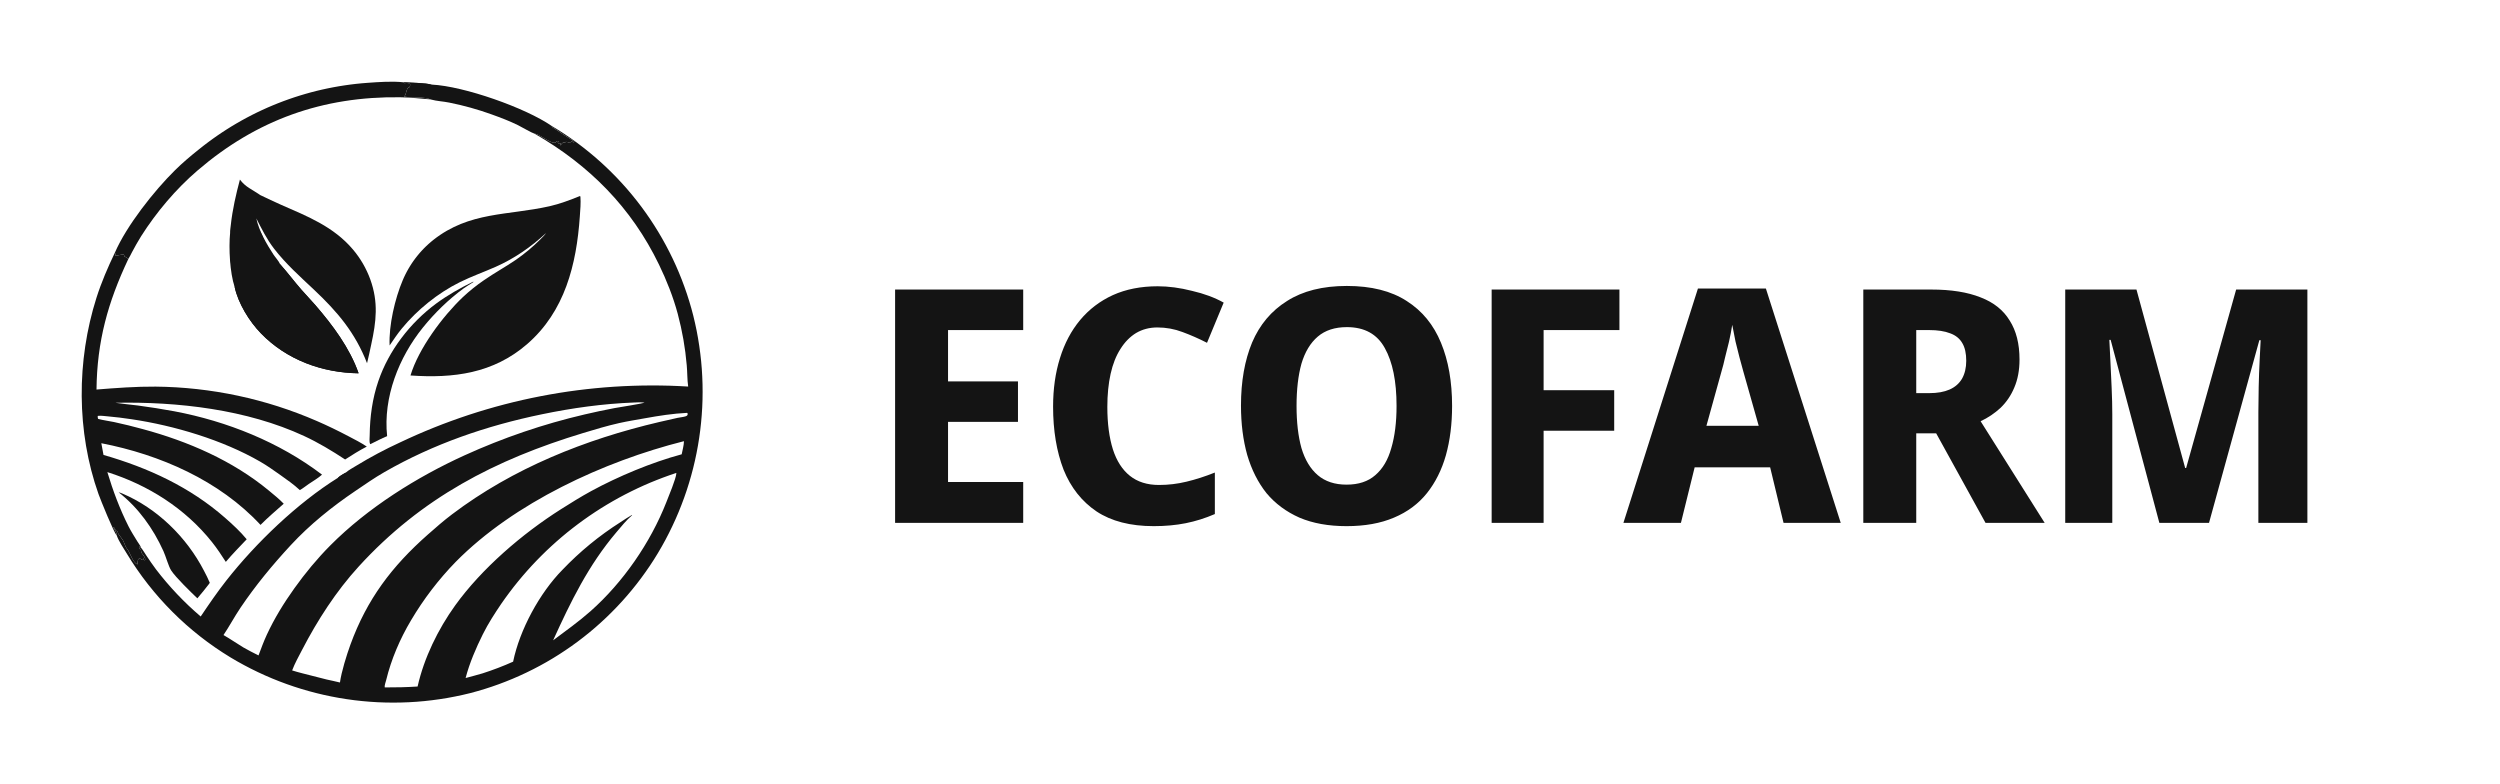 <svg width="153" height="48" viewBox="0 0 153 48" fill="none" xmlns="http://www.w3.org/2000/svg">
<path d="M35.49 11.998C35.504 12.004 35.512 12.019 35.522 12.03C35.552 12.427 35.513 12.853 35.485 13.25C35.282 16.184 34.572 19.057 32.256 21.063C30.187 22.854 27.757 23.163 25.122 22.979C25.614 21.336 27.091 19.357 28.323 18.188C28.524 17.999 28.733 17.818 28.948 17.645C29.164 17.472 29.386 17.307 29.614 17.151C30.251 16.709 30.93 16.338 31.57 15.902C31.838 15.716 32.098 15.518 32.348 15.309C32.599 15.099 32.839 14.879 33.07 14.648C33.19 14.525 33.322 14.403 33.421 14.262C32.499 15.113 31.492 15.817 30.34 16.327C29.614 16.648 28.866 16.912 28.153 17.264C26.81 17.927 25.536 18.955 24.586 20.112C24.317 20.44 24.082 20.792 23.844 21.143C23.788 19.925 24.169 18.272 24.649 17.146C24.674 17.086 24.701 17.026 24.728 16.967C24.755 16.908 24.783 16.849 24.812 16.791C24.841 16.733 24.871 16.675 24.902 16.618C24.933 16.56 24.965 16.503 24.997 16.447C25.03 16.391 25.063 16.335 25.098 16.279C25.132 16.224 25.167 16.169 25.203 16.115C25.239 16.061 25.276 16.007 25.314 15.954C25.352 15.901 25.391 15.849 25.43 15.797C25.469 15.745 25.51 15.694 25.551 15.643C25.592 15.592 25.633 15.542 25.676 15.493C25.719 15.444 25.762 15.395 25.806 15.347C25.85 15.299 25.895 15.252 25.941 15.205C25.986 15.159 26.032 15.113 26.079 15.068C26.126 15.023 26.174 14.978 26.223 14.935C26.271 14.891 26.32 14.848 26.37 14.806C26.419 14.764 26.47 14.723 26.521 14.682C28.732 12.94 31.066 13.198 33.629 12.622C34.274 12.477 34.878 12.243 35.49 11.998Z" fill="#141414"/>
<path d="M14.683 10.99C15.034 11.459 15.428 11.591 15.889 11.912L15.927 11.939C16.352 12.138 16.772 12.346 17.204 12.534C18.832 13.245 20.425 13.877 21.604 15.273C21.661 15.34 21.716 15.409 21.77 15.478C21.824 15.548 21.876 15.619 21.927 15.691C21.977 15.763 22.027 15.836 22.074 15.91C22.122 15.984 22.167 16.059 22.212 16.136C22.256 16.212 22.298 16.289 22.339 16.367C22.38 16.445 22.419 16.524 22.456 16.604C22.494 16.683 22.529 16.764 22.563 16.845C22.597 16.927 22.629 17.009 22.659 17.091C23.168 18.506 23.028 19.668 22.718 21.087C22.635 21.468 22.559 21.852 22.463 22.229C21.738 20.363 20.663 19.093 19.221 17.734C18.367 16.929 17.486 16.145 16.767 15.211C16.325 14.639 16.014 14.004 15.686 13.365C15.86 14.151 16.304 14.917 16.742 15.587C16.861 15.769 17.059 15.971 17.141 16.166C17.586 16.664 17.988 17.203 18.427 17.707C18.712 18.035 19.016 18.345 19.3 18.674C20.363 19.904 21.404 21.297 21.947 22.846C19.712 22.814 17.545 22.024 15.973 20.406C15.258 19.67 14.58 18.573 14.361 17.565C14.066 16.678 13.992 15.19 14.082 14.262C14.078 14.101 14.108 13.927 14.126 13.766C14.226 12.835 14.442 11.895 14.683 10.99Z" fill="#141414"/>
<path d="M14.361 17.565C14.373 17.547 14.377 17.531 14.377 17.509C14.374 17.409 14.322 17.279 14.304 17.176C14.239 16.813 14.047 15.786 14.111 15.474C14.117 15.516 14.129 15.553 14.142 15.593L14.184 15.612C14.331 15.551 14.802 14.918 14.958 14.753C15.184 14.515 15.442 14.298 15.677 14.065L15.745 14.087L15.752 14.063L15.731 14.03L15.761 14.04C15.769 14.081 15.777 14.109 15.798 14.145C15.832 14.126 15.82 14.135 15.848 14.109C15.854 14.103 15.861 14.096 15.867 14.09C16.018 14.282 16.101 14.588 16.219 14.81C16.463 15.271 16.797 15.794 17.128 16.198L17.141 16.166C17.586 16.664 17.988 17.203 18.427 17.707C18.712 18.035 19.016 18.345 19.3 18.674C20.363 19.904 21.404 21.297 21.947 22.846C19.712 22.814 17.545 22.024 15.973 20.406C15.258 19.67 14.58 18.573 14.361 17.565Z" fill="#141414"/>
<path d="M7.26 30.129C7.336 30.143 7.407 30.17 7.477 30.2C9.619 31.106 11.423 32.878 12.484 34.931C12.609 35.172 12.739 35.416 12.84 35.669C12.725 35.841 12.577 35.995 12.456 36.164C12.327 36.312 12.203 36.466 12.078 36.617C11.674 36.229 10.749 35.337 10.472 34.905C10.309 34.649 10.151 34.055 10.002 33.728C9.372 32.339 8.468 31.071 7.26 30.129Z" fill="#141414"/>
<path d="M28.96 17.237C28.97 17.244 28.963 17.238 28.973 17.262C28.776 17.393 28.566 17.509 28.375 17.649C27.453 18.323 26.607 19.149 25.889 20.036C24.409 21.866 23.441 24.315 23.692 26.692C23.343 26.833 23.003 27.019 22.664 27.184C22.658 27.177 22.653 27.173 22.648 27.163C22.592 27.059 22.623 26.754 22.625 26.631C22.639 25.501 22.79 24.386 23.158 23.314C23.801 21.44 25.099 19.759 26.687 18.583C27.393 18.061 28.172 17.624 28.96 17.237Z" fill="#141414"/>
<path d="M33.766 7.71C33.899 7.789 34.032 7.87 34.163 7.953C34.294 8.035 34.424 8.119 34.553 8.205C34.682 8.291 34.81 8.378 34.937 8.467C35.064 8.556 35.19 8.646 35.315 8.738C35.439 8.83 35.563 8.924 35.685 9.019C35.808 9.114 35.929 9.21 36.049 9.308C36.169 9.406 36.288 9.506 36.406 9.607C36.523 9.708 36.639 9.81 36.755 9.914C36.87 10.017 36.983 10.123 37.096 10.229C37.208 10.335 37.32 10.443 37.429 10.553C37.539 10.662 37.648 10.772 37.755 10.884C37.862 10.996 37.968 11.11 38.072 11.224C38.177 11.338 38.279 11.454 38.381 11.571C38.483 11.688 38.583 11.806 38.681 11.926C38.78 12.045 38.877 12.166 38.972 12.288C39.068 12.41 39.162 12.533 39.255 12.657C39.347 12.781 39.439 12.906 39.528 13.033C39.618 13.159 39.706 13.287 39.792 13.415C39.878 13.544 39.963 13.673 40.046 13.804C40.13 13.934 40.211 14.066 40.291 14.199C40.371 14.331 40.45 14.465 40.526 14.6C40.603 14.734 40.678 14.87 40.751 15.006C40.825 15.142 40.896 15.28 40.966 15.418C41.036 15.556 41.105 15.695 41.171 15.835C41.238 15.974 41.303 16.115 41.366 16.256C41.429 16.398 41.49 16.54 41.55 16.683C41.61 16.826 41.667 16.969 41.724 17.114C41.78 17.258 41.834 17.403 41.886 17.549C41.939 17.694 41.99 17.84 42.039 17.987C42.088 18.134 42.135 18.282 42.18 18.43C42.225 18.578 42.269 18.726 42.311 18.875C42.352 19.025 42.392 19.174 42.43 19.324C42.468 19.477 42.504 19.63 42.538 19.783C42.573 19.936 42.605 20.09 42.636 20.244C42.666 20.398 42.694 20.553 42.721 20.707C42.748 20.862 42.773 21.017 42.795 21.173C42.818 21.328 42.839 21.484 42.858 21.64C42.877 21.796 42.895 21.952 42.91 22.108C42.925 22.265 42.938 22.421 42.95 22.578C42.961 22.734 42.97 22.891 42.978 23.048C42.986 23.205 42.991 23.362 42.995 23.519C42.998 23.676 43 23.833 43 23.99C43 24.147 42.998 24.304 42.994 24.461C42.99 24.618 42.984 24.775 42.976 24.932C42.968 25.089 42.958 25.246 42.946 25.403C42.935 25.559 42.921 25.716 42.905 25.872C42.89 26.028 42.872 26.184 42.853 26.34C42.834 26.496 42.812 26.652 42.789 26.807C42.766 26.963 42.741 27.118 42.714 27.272C42.687 27.427 42.658 27.581 42.627 27.736C42.596 27.89 42.564 28.043 42.529 28.197C42.494 28.35 42.458 28.503 42.42 28.655C42.381 28.807 42.341 28.959 42.299 29.11C42.257 29.262 42.213 29.413 42.167 29.563C42.122 29.713 42.074 29.863 42.025 30.012C41.975 30.161 41.924 30.31 41.871 30.458C41.818 30.606 41.763 30.753 41.706 30.899C41.65 31.046 41.591 31.192 41.531 31.337C41.471 31.482 41.409 31.626 41.345 31.77C41.281 31.913 41.215 32.056 41.148 32.198C41.081 32.34 41.012 32.481 40.941 32.622C40.87 32.762 40.798 32.901 40.724 33.04C40.649 33.178 40.574 33.316 40.496 33.453C40.418 33.589 40.339 33.725 40.258 33.86C40.179 33.991 40.099 34.121 40.017 34.25C39.934 34.379 39.851 34.507 39.766 34.634C39.68 34.761 39.594 34.886 39.505 35.011C39.417 35.136 39.327 35.26 39.236 35.383C39.145 35.505 39.052 35.627 38.958 35.747C38.863 35.868 38.768 35.987 38.671 36.105C38.573 36.223 38.475 36.34 38.375 36.456C38.275 36.572 38.174 36.686 38.071 36.8C37.968 36.913 37.864 37.025 37.758 37.136C37.653 37.246 37.546 37.356 37.438 37.464C37.33 37.572 37.221 37.679 37.11 37.785C36.999 37.89 36.887 37.994 36.774 38.097C36.661 38.2 36.546 38.302 36.431 38.402C36.315 38.502 36.198 38.6 36.08 38.698C35.962 38.795 35.843 38.891 35.722 38.985C35.602 39.08 35.48 39.172 35.358 39.264C35.235 39.355 35.111 39.445 34.986 39.534C34.861 39.622 34.735 39.709 34.608 39.794C34.481 39.88 34.353 39.964 34.224 40.046C34.096 40.128 33.965 40.209 33.835 40.288C33.704 40.367 33.572 40.445 33.439 40.521C33.306 40.597 33.172 40.671 33.038 40.744C32.903 40.816 32.768 40.888 32.631 40.957C32.495 41.026 32.358 41.094 32.22 41.16C32.082 41.227 31.943 41.291 31.803 41.354C31.664 41.417 31.523 41.478 31.382 41.537C31.241 41.596 31.099 41.654 30.957 41.71C30.815 41.766 30.672 41.82 30.528 41.873C30.384 41.925 30.24 41.976 30.095 42.025C29.95 42.074 29.804 42.121 29.658 42.167C29.512 42.212 29.365 42.256 29.218 42.298C29.071 42.34 28.923 42.38 28.775 42.419C28.621 42.457 28.467 42.494 28.312 42.529C28.158 42.563 28.003 42.596 27.847 42.627C27.692 42.658 27.536 42.687 27.38 42.715C27.224 42.742 27.067 42.767 26.91 42.79C26.753 42.813 26.596 42.835 26.439 42.854C26.282 42.874 26.124 42.891 25.966 42.907C25.809 42.922 25.651 42.936 25.493 42.948C25.335 42.959 25.176 42.969 25.018 42.977C24.86 42.984 24.701 42.99 24.543 42.994C24.384 42.998 24.226 43 24.067 43C23.909 43 23.75 42.998 23.592 42.994C23.433 42.99 23.275 42.984 23.117 42.977C22.958 42.969 22.8 42.959 22.642 42.947C22.484 42.935 22.326 42.922 22.168 42.906C22.011 42.891 21.853 42.873 21.696 42.854C21.538 42.834 21.381 42.813 21.225 42.789C21.068 42.766 20.911 42.741 20.755 42.714C20.599 42.686 20.443 42.657 20.288 42.626C20.132 42.595 19.977 42.562 19.823 42.528C19.668 42.493 19.514 42.456 19.36 42.417C19.206 42.379 19.053 42.338 18.901 42.296C18.748 42.253 18.596 42.209 18.444 42.163C18.292 42.117 18.141 42.069 17.991 42.019C17.84 41.969 17.691 41.917 17.541 41.864C17.392 41.81 17.244 41.755 17.096 41.698C16.948 41.64 16.801 41.581 16.655 41.521C16.508 41.46 16.363 41.397 16.218 41.333C16.073 41.268 15.929 41.202 15.786 41.134C15.643 41.066 15.501 40.997 15.359 40.925C15.218 40.854 15.077 40.781 14.938 40.706C14.798 40.631 14.659 40.554 14.521 40.476C14.384 40.398 14.247 40.318 14.111 40.236C13.95 40.138 13.789 40.038 13.631 39.935C13.472 39.832 13.315 39.727 13.16 39.62C13.004 39.512 12.851 39.403 12.699 39.291C12.546 39.178 12.396 39.064 12.248 38.948C12.099 38.831 11.952 38.712 11.807 38.591C11.662 38.47 11.519 38.347 11.377 38.222C11.236 38.096 11.097 37.969 10.959 37.84C10.822 37.71 10.686 37.579 10.553 37.445C10.419 37.311 10.287 37.176 10.158 37.038C10.029 36.901 9.901 36.761 9.776 36.62C9.651 36.479 9.528 36.335 9.407 36.19C9.286 36.045 9.167 35.898 9.051 35.75C8.934 35.601 8.82 35.451 8.708 35.299C8.596 35.147 8.487 34.993 8.38 34.837C8.272 34.682 8.167 34.525 8.065 34.367C7.962 34.208 7.862 34.048 7.764 33.886C7.557 33.537 7.274 33.142 7.14 32.761C7.141 32.752 7.143 32.743 7.143 32.734C7.138 32.573 7.011 32.43 6.942 32.3C6.937 32.289 6.936 32.278 6.933 32.267L6.963 32.26C7.009 32.307 7.059 32.455 7.107 32.478C7.175 32.51 7.198 32.53 7.218 32.604C7.221 32.614 7.22 32.624 7.223 32.634C7.235 32.683 7.465 32.962 7.511 33.041C7.592 33.178 7.627 33.33 7.698 33.47C7.74 33.553 7.81 33.624 7.857 33.706C7.993 33.945 8.141 34.405 8.39 34.532C8.396 34.534 8.402 34.536 8.408 34.538C8.431 34.434 8.418 34.319 8.463 34.221C8.518 34.186 8.521 34.186 8.585 34.19L8.708 34.273L8.738 34.267C8.748 34.227 8.758 34.188 8.767 34.148C8.778 34.187 8.785 34.267 8.828 34.281C8.841 34.285 8.855 34.284 8.869 34.286C8.895 34.225 8.897 34.22 8.872 34.155C8.832 34.052 8.764 33.963 8.695 33.879C8.649 33.822 8.639 33.747 8.627 33.677C8.575 33.619 8.515 33.575 8.512 33.492C8.512 33.474 8.518 33.455 8.523 33.439C8.557 33.47 8.57 33.49 8.592 33.529L8.636 33.526C8.753 33.669 8.851 33.84 8.954 33.995C9.146 34.281 9.338 34.566 9.545 34.842C9.747 35.106 9.955 35.364 10.171 35.617C10.386 35.87 10.608 36.117 10.837 36.358C11.065 36.599 11.3 36.834 11.541 37.063C11.783 37.291 12.03 37.514 12.283 37.729C12.787 36.979 13.294 36.237 13.853 35.526C15.654 33.235 18.196 30.792 20.682 29.241C20.808 29.115 21.002 29.016 21.155 28.925C21.344 28.763 21.601 28.628 21.813 28.497C22.675 27.972 23.565 27.498 24.483 27.076C24.654 26.995 24.825 26.915 24.997 26.837C25.169 26.758 25.342 26.681 25.515 26.605C25.688 26.529 25.862 26.455 26.036 26.382C26.211 26.309 26.386 26.237 26.561 26.167C26.737 26.096 26.913 26.027 27.089 25.96C27.266 25.892 27.443 25.826 27.621 25.762C27.799 25.697 27.977 25.634 28.155 25.572C28.334 25.51 28.513 25.449 28.693 25.39C28.872 25.331 29.052 25.273 29.233 25.217C29.413 25.161 29.595 25.106 29.776 25.053C29.957 24.999 30.139 24.948 30.321 24.897C30.504 24.846 30.686 24.797 30.869 24.75C31.052 24.702 31.236 24.656 31.419 24.611C31.603 24.566 31.787 24.523 31.972 24.481C32.156 24.439 32.341 24.399 32.526 24.36C32.711 24.321 32.896 24.284 33.082 24.248C33.267 24.212 33.453 24.177 33.64 24.144C33.826 24.111 34.012 24.079 34.199 24.049C34.386 24.019 34.573 23.991 34.76 23.963C34.947 23.936 35.134 23.91 35.322 23.886C35.51 23.862 35.697 23.839 35.885 23.818C36.073 23.797 36.261 23.777 36.449 23.759C36.638 23.74 36.826 23.724 37.014 23.708C37.203 23.693 37.392 23.679 37.58 23.667C37.769 23.654 37.958 23.644 38.147 23.634C38.336 23.625 38.525 23.617 38.714 23.611C38.903 23.604 39.092 23.599 39.281 23.596C39.47 23.593 39.659 23.591 39.848 23.59C40.037 23.59 40.226 23.591 40.415 23.593C40.605 23.596 40.794 23.6 40.983 23.605C41.172 23.611 41.361 23.618 41.55 23.627C41.739 23.635 41.927 23.645 42.116 23.657C42.055 23.236 42.069 22.786 42.029 22.36C41.984 21.826 41.915 21.297 41.823 20.77C41.73 20.243 41.615 19.721 41.477 19.204C41.199 18.17 40.797 17.157 40.331 16.194C38.645 12.703 36.069 10.113 32.725 8.187C32.961 8.171 33.623 8.749 33.938 8.736C33.992 8.733 34.022 8.707 34.056 8.666C34.064 8.657 34.071 8.647 34.079 8.637L34.128 8.631C34.177 8.658 34.189 8.663 34.219 8.71L34.145 8.671C34.129 8.719 34.154 8.755 34.171 8.801L34.214 8.814C34.248 8.791 34.277 8.772 34.316 8.756C34.319 8.82 34.29 8.845 34.294 8.909C34.335 8.853 34.393 8.766 34.455 8.732C34.512 8.7 34.524 8.708 34.581 8.727L34.616 8.685C34.703 8.675 34.803 8.716 34.886 8.743L34.927 8.756C34.933 8.725 34.94 8.693 34.947 8.661C35.012 8.656 35.033 8.681 35.088 8.712L35.154 8.689L35.12 8.643C35.077 8.628 33.958 7.891 33.843 7.81C33.814 7.79 33.794 7.776 33.779 7.743C33.775 7.732 33.771 7.721 33.766 7.71ZM28.495 41.495C28.841 41.398 29.192 41.316 29.535 41.209C30.171 41.005 30.794 40.767 31.403 40.494C31.805 38.544 33.022 36.293 34.422 34.872C34.687 34.594 34.96 34.325 35.241 34.064C35.522 33.803 35.811 33.55 36.108 33.307C36.404 33.064 36.708 32.829 37.019 32.604C37.33 32.379 37.647 32.164 37.971 31.959C38.203 31.81 38.434 31.648 38.674 31.515L38.685 31.532C38.328 31.839 38.02 32.224 37.716 32.583C36.012 34.594 34.931 36.813 33.85 39.189C34.628 38.604 35.411 38.052 36.141 37.405C38.136 35.637 39.802 33.219 40.777 30.743C40.928 30.359 41.366 29.307 41.391 28.985C41.392 28.971 41.389 28.957 41.388 28.943C41.254 28.987 41.119 29.033 40.986 29.08C40.852 29.127 40.718 29.175 40.586 29.225C40.453 29.274 40.321 29.325 40.189 29.378C40.057 29.43 39.926 29.483 39.795 29.538C39.664 29.593 39.534 29.65 39.405 29.707C39.275 29.765 39.146 29.824 39.018 29.884C38.89 29.944 38.762 30.006 38.635 30.069C38.508 30.132 38.381 30.196 38.256 30.261C38.13 30.326 38.005 30.393 37.88 30.461C37.756 30.529 37.632 30.598 37.509 30.669C37.386 30.739 37.264 30.811 37.142 30.884C37.021 30.957 36.9 31.031 36.78 31.106C36.66 31.181 36.541 31.258 36.422 31.336C36.304 31.414 36.186 31.493 36.069 31.573C35.952 31.653 35.836 31.734 35.721 31.817C35.606 31.899 35.492 31.983 35.378 32.068C35.264 32.153 35.152 32.239 35.04 32.326C34.928 32.413 34.817 32.501 34.707 32.59C34.597 32.68 34.488 32.77 34.38 32.862C34.272 32.954 34.165 33.046 34.059 33.14C33.953 33.234 33.847 33.329 33.743 33.425C33.639 33.52 33.535 33.617 33.433 33.715C33.331 33.813 33.229 33.912 33.129 34.013C33.029 34.112 32.929 34.214 32.831 34.316C32.733 34.418 32.636 34.521 32.539 34.625C32.443 34.729 32.348 34.834 32.254 34.94C32.16 35.046 32.067 35.153 31.975 35.261C31.883 35.368 31.793 35.477 31.703 35.587C31.613 35.697 31.525 35.807 31.437 35.919C31.35 36.03 31.264 36.142 31.179 36.256C31.093 36.369 31.009 36.483 30.927 36.598C30.844 36.713 30.762 36.829 30.682 36.945C30.274 37.547 29.879 38.157 29.554 38.808C29.133 39.653 28.733 40.58 28.495 41.495ZM41.719 27.803C41.766 27.554 41.853 27.262 41.858 27.012L41.847 27.003C36.968 28.233 31.462 30.766 27.894 34.382C27.63 34.652 27.375 34.93 27.129 35.216C26.882 35.502 26.644 35.794 26.415 36.094C26.186 36.394 25.966 36.7 25.755 37.013C25.544 37.326 25.343 37.645 25.151 37.97C24.484 39.089 23.942 40.35 23.635 41.618C23.607 41.734 23.523 41.95 23.543 42.064L23.572 42.07C24.235 42.072 24.894 42.059 25.557 42.015C25.949 40.267 26.81 38.507 27.854 37.056C29.488 34.786 31.97 32.66 34.331 31.164C34.939 30.779 35.553 30.396 36.186 30.051C37.843 29.15 39.895 28.294 41.719 27.803ZM42.05 25.267C41.196 25.307 40.323 25.444 39.483 25.596C38.955 25.691 38.419 25.774 37.896 25.892C37.153 26.059 36.421 26.279 35.692 26.5C30.309 28.13 25.789 30.468 21.951 34.673C20.568 36.188 19.427 37.959 18.486 39.775C18.274 40.183 18.041 40.599 17.879 41.03C18.085 41.096 18.294 41.151 18.503 41.206C18.996 41.337 19.49 41.463 19.986 41.584C20.258 41.649 20.535 41.698 20.805 41.769C20.895 41.112 21.215 40.084 21.446 39.45C22.458 36.676 23.978 34.663 26.183 32.716C26.666 32.289 27.15 31.866 27.665 31.477C31.4 28.651 35.82 26.888 40.357 25.825C40.726 25.737 41.096 25.653 41.467 25.573C41.629 25.539 41.823 25.526 41.976 25.474C42.028 25.457 42.069 25.424 42.083 25.369C42.095 25.324 42.087 25.304 42.057 25.27C42.055 25.268 42.052 25.268 42.05 25.267ZM38.794 24.634C36.895 24.708 35.029 24.968 33.169 25.353C29.775 26.055 26.538 27.162 23.525 28.893C22.914 29.244 22.331 29.651 21.748 30.046C20.318 31.014 18.967 32.098 17.792 33.367C16.675 34.574 15.639 35.828 14.719 37.192C14.352 37.736 14.043 38.32 13.678 38.865C14.091 39.099 14.482 39.375 14.889 39.62C15.195 39.794 15.506 39.958 15.822 40.111C15.981 39.686 16.139 39.255 16.33 38.844C16.795 37.84 17.371 36.907 18.013 36.008C18.683 35.071 19.405 34.196 20.218 33.377C22.496 31.085 25.499 29.201 28.434 27.865C29.024 27.596 29.62 27.343 30.223 27.104C30.825 26.864 31.433 26.641 32.047 26.432C32.66 26.223 33.278 26.029 33.902 25.851C34.525 25.673 35.152 25.51 35.783 25.363C36.39 25.221 36.999 25.091 37.611 24.975C37.867 24.924 39.326 24.708 39.448 24.635C39.238 24.615 39.004 24.619 38.794 24.634Z" fill="#141414"/>
<path d="M21.155 28.925C21.134 29.036 21.064 29.1 20.972 29.16C20.886 29.217 20.805 29.251 20.702 29.259L20.682 29.241C20.808 29.115 21.002 29.016 21.155 28.925Z" fill="#141414"/>
<path d="M7.034 15.456C7.069 15.537 7.046 15.63 7.076 15.656C7.235 15.633 7.418 15.57 7.576 15.58C7.598 15.618 7.606 15.652 7.615 15.694C7.67 15.722 7.725 15.748 7.773 15.787C7.811 15.818 7.79 15.807 7.839 15.818L7.852 15.854C6.6 18.505 5.937 20.892 5.906 23.84C7.105 23.744 8.32 23.652 9.523 23.661C9.735 23.663 9.946 23.668 10.158 23.675C10.369 23.682 10.58 23.692 10.791 23.705C11.002 23.718 11.213 23.733 11.424 23.751C11.634 23.769 11.845 23.79 12.055 23.813C12.265 23.836 12.475 23.862 12.685 23.891C12.894 23.919 13.103 23.95 13.312 23.984C13.521 24.018 13.729 24.054 13.937 24.093C14.145 24.132 14.352 24.173 14.559 24.217C14.766 24.261 14.972 24.308 15.178 24.357C15.383 24.407 15.588 24.458 15.793 24.513C15.997 24.567 16.201 24.624 16.404 24.683C16.606 24.743 16.808 24.805 17.01 24.869C17.211 24.934 17.412 25.001 17.611 25.07C17.811 25.14 18.01 25.212 18.208 25.286C18.406 25.361 18.603 25.438 18.799 25.517C18.994 25.596 19.189 25.678 19.383 25.762C20.05 26.05 20.694 26.365 21.336 26.702C21.713 26.9 22.095 27.093 22.448 27.331C21.989 27.567 21.555 27.841 21.122 28.121C20.315 27.589 19.487 27.09 18.609 26.683C15.109 25.06 10.884 24.574 7.053 24.65C7.51 24.72 7.972 24.757 8.43 24.816C9.182 24.915 9.93 25.034 10.676 25.172C13.891 25.78 17.097 27.059 19.708 29.048C19.472 29.263 19.166 29.435 18.901 29.616C18.72 29.74 18.542 29.887 18.351 29.995C17.981 29.651 17.565 29.36 17.153 29.068C16.752 28.784 16.348 28.498 15.922 28.252C13.628 26.927 10.665 26.045 8.051 25.657C7.559 25.581 7.064 25.522 6.568 25.478C6.401 25.464 6.211 25.436 6.044 25.446C6.013 25.448 6.006 25.451 5.979 25.458C5.983 25.517 5.978 25.586 6.007 25.638C6.325 25.723 6.657 25.761 6.979 25.829C7.569 25.954 8.16 26.104 8.742 26.262C11.509 27.011 14.232 28.186 16.455 30.024C16.764 30.279 17.087 30.54 17.364 30.828C16.887 31.252 16.393 31.67 15.944 32.124C13.424 29.407 9.795 27.823 6.201 27.125L6.334 27.842C9.073 28.629 11.635 29.809 13.786 31.701C14.249 32.108 14.705 32.527 15.098 33.003C14.666 33.462 14.225 33.904 13.82 34.387C13.555 33.975 13.286 33.567 12.98 33.182C11.339 31.12 9.073 29.683 6.57 28.893C6.91 30.025 7.331 31.155 7.865 32.211C8.023 32.523 8.216 32.825 8.398 33.123C8.471 33.242 8.596 33.397 8.636 33.526L8.592 33.529C8.57 33.49 8.557 33.47 8.523 33.439C8.518 33.455 8.512 33.474 8.512 33.492C8.515 33.575 8.575 33.619 8.627 33.677C8.639 33.747 8.649 33.822 8.695 33.879C8.764 33.963 8.832 34.052 8.872 34.155C8.897 34.22 8.895 34.225 8.869 34.286C8.855 34.284 8.841 34.285 8.828 34.281C8.785 34.267 8.778 34.187 8.767 34.148C8.758 34.188 8.748 34.227 8.738 34.267L8.708 34.273L8.585 34.19C8.521 34.186 8.518 34.186 8.463 34.221C8.418 34.319 8.431 34.434 8.408 34.538C8.402 34.536 8.396 34.534 8.39 34.532C8.141 34.405 7.993 33.945 7.857 33.706C7.81 33.624 7.74 33.553 7.698 33.47C7.627 33.33 7.592 33.178 7.511 33.041C7.465 32.962 7.235 32.683 7.223 32.634C7.22 32.624 7.221 32.614 7.218 32.604C7.198 32.53 7.175 32.51 7.107 32.478C7.059 32.455 7.009 32.307 6.963 32.26L6.933 32.267C6.936 32.278 6.937 32.289 6.942 32.3C7.011 32.43 7.138 32.573 7.143 32.734C7.143 32.743 7.141 32.752 7.14 32.761C6.981 32.632 6.152 30.585 6.028 30.235C4.676 26.415 4.682 22.079 5.902 18.228C6.204 17.276 6.603 16.355 7.034 15.456Z" fill="#141414"/>
<path d="M7.034 15.456C7.745 13.814 9.433 11.676 10.714 10.414C11.171 9.964 11.666 9.545 12.168 9.146C12.259 9.073 12.351 9 12.444 8.927C12.537 8.855 12.63 8.784 12.724 8.714C12.818 8.643 12.913 8.574 13.008 8.505C13.104 8.436 13.2 8.369 13.297 8.302C13.393 8.235 13.491 8.169 13.588 8.105C13.686 8.04 13.785 7.976 13.884 7.913C13.983 7.85 14.083 7.788 14.183 7.726C14.284 7.665 14.385 7.605 14.486 7.546C14.588 7.487 14.69 7.428 14.792 7.371C14.895 7.314 14.998 7.258 15.102 7.202C15.205 7.147 15.31 7.093 15.414 7.039C15.519 6.986 15.624 6.934 15.73 6.882C15.836 6.831 15.942 6.781 16.049 6.731C16.155 6.682 16.262 6.634 16.37 6.586C16.478 6.539 16.586 6.493 16.694 6.448C16.803 6.402 16.912 6.358 17.021 6.315C17.13 6.272 17.24 6.23 17.35 6.189C17.46 6.148 17.571 6.108 17.681 6.069C17.792 6.03 17.904 5.992 18.015 5.955C18.127 5.918 18.239 5.883 18.351 5.848C18.463 5.813 18.576 5.779 18.689 5.747C18.802 5.714 18.915 5.683 19.029 5.652C19.142 5.622 19.256 5.593 19.37 5.564C19.484 5.536 19.599 5.509 19.713 5.483C19.828 5.457 19.943 5.432 20.058 5.408C20.173 5.384 20.288 5.361 20.404 5.34C20.519 5.318 20.635 5.297 20.751 5.278C20.867 5.258 20.983 5.24 21.099 5.223C21.215 5.205 21.332 5.189 21.448 5.174C21.565 5.159 21.682 5.145 21.799 5.132C21.915 5.119 22.032 5.108 22.149 5.097C22.267 5.086 22.384 5.077 22.501 5.069C23.189 5.019 24.022 4.96 24.702 5.037C24.764 5.087 24.809 5.148 24.895 5.14C24.954 5.134 25.018 5.095 25.08 5.084C25.085 5.117 25.098 5.152 25.102 5.184C25.109 5.227 25.089 5.315 25.048 5.34C25.033 5.349 24.998 5.359 24.981 5.364C24.89 5.461 24.856 5.657 24.817 5.783C24.8 5.837 24.766 5.871 24.729 5.911C25.149 5.995 25.987 5.912 26.351 6.084C25.732 6.038 25.121 5.961 24.499 5.953C19.746 5.889 15.697 7.338 12.091 10.432C10.763 11.571 9.57 12.986 8.634 14.461C8.436 14.774 8.257 15.102 8.081 15.429C8.006 15.567 7.939 15.724 7.852 15.854L7.839 15.818C7.79 15.807 7.811 15.818 7.773 15.787C7.725 15.748 7.67 15.722 7.615 15.694C7.606 15.652 7.598 15.618 7.576 15.58C7.418 15.57 7.235 15.633 7.076 15.656C7.046 15.63 7.069 15.537 7.034 15.456Z" fill="#141414"/>
<path d="M24.702 5.037C25.123 5.053 26.052 5.081 26.424 5.177C28.394 5.275 32.147 6.592 33.766 7.71C33.771 7.721 33.775 7.732 33.779 7.743C33.794 7.776 33.814 7.79 33.843 7.81C33.958 7.891 35.077 8.628 35.12 8.643L35.154 8.689L35.088 8.712C35.033 8.681 35.012 8.656 34.947 8.661C34.94 8.693 34.933 8.725 34.927 8.756L34.886 8.743C34.803 8.716 34.703 8.675 34.616 8.685L34.581 8.727C34.524 8.708 34.512 8.7 34.455 8.732C34.393 8.766 34.335 8.853 34.294 8.909C34.29 8.845 34.319 8.82 34.316 8.756C34.277 8.772 34.248 8.791 34.214 8.814L34.171 8.801C34.154 8.755 34.129 8.719 34.145 8.671L34.219 8.71C34.189 8.663 34.177 8.658 34.128 8.631L34.079 8.637C34.071 8.647 34.064 8.657 34.056 8.666C34.022 8.707 33.992 8.733 33.938 8.736C33.623 8.749 32.961 8.171 32.725 8.187C32.512 8.12 31.959 7.788 31.707 7.664C31.185 7.408 30.636 7.197 30.089 7.002C29.665 6.849 29.237 6.712 28.803 6.591C28.369 6.47 27.932 6.366 27.49 6.278C27.128 6.204 26.73 6.189 26.377 6.092C26.368 6.09 26.36 6.087 26.351 6.084C25.987 5.912 25.149 5.995 24.729 5.911C24.766 5.871 24.8 5.837 24.817 5.783C24.856 5.657 24.89 5.461 24.981 5.364C24.998 5.359 25.033 5.349 25.048 5.34C25.089 5.315 25.109 5.227 25.102 5.184C25.098 5.152 25.085 5.117 25.08 5.084C25.018 5.095 24.954 5.134 24.895 5.14C24.809 5.148 24.764 5.087 24.702 5.037Z" fill="#141414"/>
<path d="M24.702 5.037C25.123 5.053 26.052 5.081 26.424 5.177C26.216 5.239 25.357 5.102 25.08 5.084C25.018 5.095 24.954 5.134 24.895 5.14C24.809 5.148 24.764 5.087 24.702 5.037Z" fill="#141414"/>
<path d="M62.62 32H54.78V17.72H62.62V20.2H58.02V23.34H62.3V25.82H58.02V29.5H62.62V32ZM70.829 20.04C70.349 20.04 69.916 20.153 69.529 20.38C69.156 20.607 68.836 20.933 68.569 21.36C68.303 21.773 68.103 22.28 67.969 22.88C67.836 23.48 67.769 24.153 67.769 24.9C67.769 25.913 67.883 26.78 68.109 27.5C68.336 28.207 68.683 28.747 69.149 29.12C69.616 29.493 70.209 29.68 70.929 29.68C71.503 29.68 72.063 29.613 72.609 29.48C73.169 29.347 73.749 29.16 74.349 28.92V31.46C73.763 31.713 73.169 31.9 72.569 32.02C71.969 32.14 71.316 32.2 70.609 32.2C69.183 32.2 68.016 31.9 67.109 31.3C66.203 30.687 65.529 29.833 65.089 28.74C64.663 27.633 64.449 26.347 64.449 24.88C64.449 23.8 64.589 22.813 64.869 21.92C65.149 21.013 65.563 20.233 66.109 19.58C66.656 18.927 67.323 18.42 68.109 18.06C68.909 17.7 69.823 17.52 70.849 17.52C71.516 17.52 72.216 17.613 72.949 17.8C73.696 17.973 74.343 18.213 74.889 18.52L73.869 20.98C73.376 20.727 72.876 20.507 72.369 20.32C71.876 20.133 71.363 20.04 70.829 20.04ZM88.868 24.84C88.868 25.947 88.742 26.953 88.489 27.86C88.235 28.753 87.849 29.527 87.329 30.18C86.808 30.833 86.135 31.333 85.308 31.68C84.495 32.027 83.528 32.2 82.409 32.2C81.302 32.2 80.342 32.027 79.528 31.68C78.715 31.32 78.042 30.82 77.508 30.18C76.989 29.527 76.595 28.747 76.329 27.84C76.075 26.933 75.948 25.927 75.948 24.82C75.948 23.34 76.175 22.053 76.629 20.96C77.095 19.867 77.808 19.02 78.769 18.42C79.728 17.807 80.948 17.5 82.428 17.5C83.922 17.5 85.142 17.807 86.088 18.42C87.035 19.02 87.735 19.873 88.189 20.98C88.642 22.073 88.868 23.36 88.868 24.84ZM79.349 24.84C79.349 25.84 79.448 26.7 79.648 27.42C79.862 28.14 80.195 28.693 80.648 29.08C81.102 29.467 81.689 29.66 82.409 29.66C83.142 29.66 83.728 29.467 84.168 29.08C84.622 28.693 84.948 28.14 85.148 27.42C85.362 26.7 85.469 25.84 85.469 24.84C85.469 23.333 85.228 22.153 84.749 21.3C84.282 20.447 83.508 20.02 82.428 20.02C81.695 20.02 81.102 20.213 80.648 20.6C80.195 20.987 79.862 21.54 79.648 22.26C79.448 22.98 79.349 23.84 79.349 24.84ZM94.469 32H91.289V17.72H99.109V20.2H94.469V23.88H98.789V26.36H94.469V32ZM109.153 32L108.333 28.6H103.713L102.873 32H99.353L103.913 17.66H108.073L112.653 32H109.153ZM106.693 22.74C106.613 22.46 106.533 22.167 106.453 21.86C106.373 21.553 106.293 21.233 106.213 20.9C106.146 20.567 106.079 20.227 106.013 19.88C105.959 20.227 105.893 20.573 105.813 20.92C105.733 21.253 105.653 21.573 105.573 21.88C105.506 22.187 105.433 22.473 105.353 22.74L104.433 26.06H107.633L106.693 22.74ZM118.194 17.72C119.407 17.72 120.414 17.88 121.214 18.2C122.014 18.507 122.607 18.98 122.994 19.62C123.394 20.247 123.594 21.04 123.594 22C123.594 22.653 123.487 23.227 123.274 23.72C123.074 24.2 122.794 24.613 122.434 24.96C122.074 25.293 121.667 25.567 121.214 25.78L125.134 32H121.514L118.494 26.52H117.274V32H114.034V17.72H118.194ZM118.054 20.2H117.274V24.06H118.074C118.567 24.06 118.98 23.987 119.314 23.84C119.647 23.693 119.9 23.473 120.074 23.18C120.247 22.873 120.334 22.507 120.334 22.08C120.334 21.627 120.254 21.267 120.094 21C119.934 20.72 119.687 20.52 119.354 20.4C119.02 20.267 118.587 20.2 118.054 20.2ZM132.152 32L129.172 20.8H129.092C129.105 21.067 129.125 21.467 129.152 22C129.179 22.533 129.205 23.107 129.232 23.72C129.259 24.32 129.272 24.867 129.272 25.36V32H126.392V17.72H130.752L133.732 28.64H133.792L136.852 17.72H141.212V32H138.212V25.24C138.212 24.787 138.219 24.267 138.232 23.68C138.245 23.093 138.265 22.54 138.292 22.02C138.319 21.487 138.339 21.087 138.352 20.82H138.272L135.192 32H132.152Z" fill="#141414"/>
</svg>
